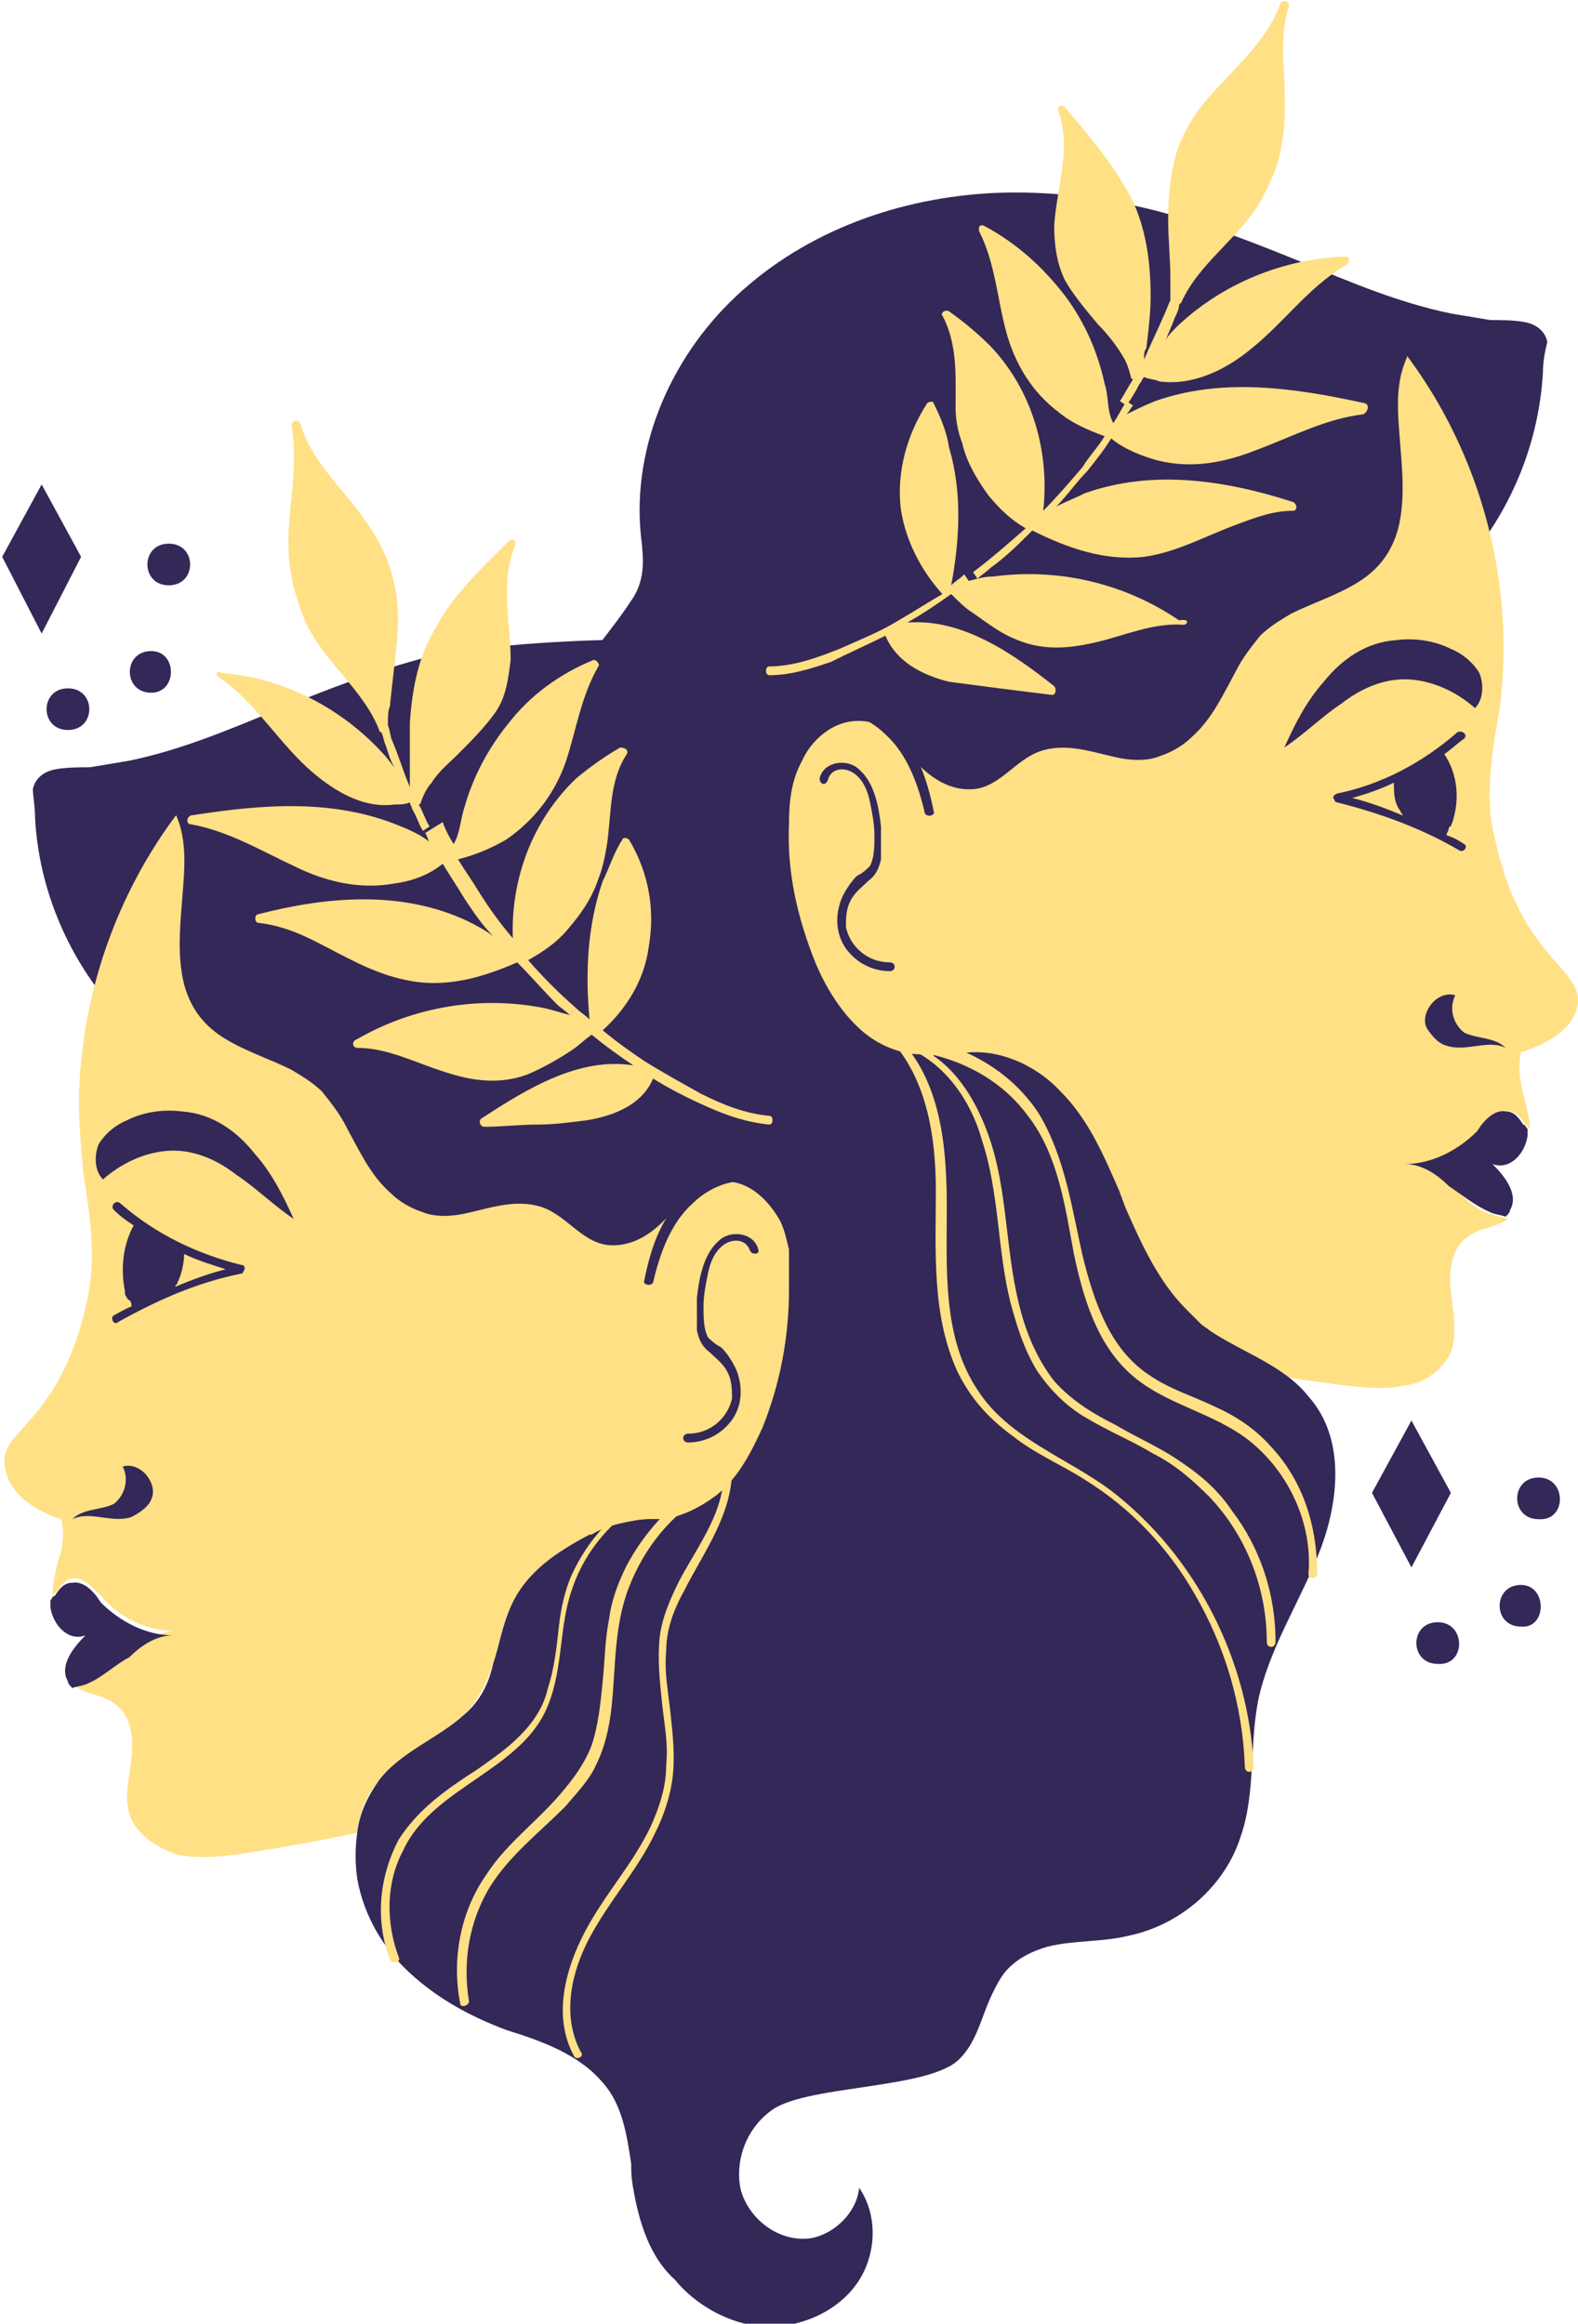 <svg width="72" height="106" fill="none" xmlns="http://www.w3.org/2000/svg"><g clip-path="url(#a)"><path d="M1.6 37.3c.2 3.9 2.1 7.7 5.1 10.2 0 .5 0 .9.1 1.4.4 4.8 2.5 9.5 5.8 13 3.2 3.4 7.3 5.8 11.8 7 4.4 1.2 12.4 1.1 16.5-.9 4-2 6.9-6 7.6-10.4.6-3.8-.5-7.9-2.9-10.9.1-.5.2-.9.3-1.4.6-4.2-1.2-8.5-4.3-11.4-3.2-3-7.5-4.5-11.8-4.7-2.5-.1-8 .2-10.4.8-2.3.6-4.6 1.5-6.8 2.4-2.2.9-4.3 1.8-6.7 2.3l-1.8.3c-.5 0-1.1 0-1.6.1s-.9.4-1 .9c0 .3.1.8.1 1.3Z" fill="#332857"/><path d="M70.399 17c-.2 3.5-1.7 6.9-4.2 9.4-.6.6-.9 1.4-1 2.2-.4 4.8-2.5 9.5-5.8 13-3.2 3.4-7.3 5.8-11.8 7-4.4 1.2-12.4 1.1-16.5-.9-4-2-6.9-6-7.6-10.4-.5-3.4 3.4-7 5.3-9.9.5-.7.6-1.5.5-2.4v-.1c-.6-4.2 1.2-8.5 4.3-11.4 3.2-3 7.5-4.5 11.8-4.7 2.5-.1 4.9.2 7.3.8 2.3.6 4.6 1.5 6.8 2.4 2.2.9 4.3 1.8 6.7 2.3l1.8.3c.5 0 1.1 0 1.6.1s.9.4 1 .9c-.1.4-.2.9-.2 1.4Z" fill="#332857"/><path d="M36 58.8c0 2.2-.4 4.3-1.2 6.3-.5 1.1-1.1 2.3-2.1 3.1-.8.6-1.8 1.1-2.7 1.1h-.3c-.5 0-.9.1-1.4.2-.5.1-.9.3-1.3.5h-.1c-1.5.8-2.9 1.7-3.6 3.3-.4.8-.5 1.7-.8 2.6-.3.9-.7 1.7-1.3 2.3-1.2 1.1-2.8 1.7-3.9 3-.6.7-.9 1.5-1 2.4-1.8.4-3.6.7-5.5 1-.9.1-1.8.2-2.7 0-.9-.3-1.7-.8-2.1-1.6-.4-.9-.1-1.8 0-2.8.1-.9 0-2-.8-2.5-.5-.4-1.3-.4-1.8-.8.2 0 .5-.1.7-.2.7-.3 1.3-.8 1.9-1.3.6-.5 1.3-1 2-1-1.3 0-2.5-.6-3.3-1.5-.4-.4-.8-.9-1.3-.9-.4 0-.6.3-.8.6-.1.1-.2.1-.2.2 0-.7.2-1.4.4-2.1.1-.5.1-1 0-1.4 0 0-2.6-.7-2.6-2.7 0-1.4 2.7-2 3.8-7.4.4-1.9.1-3.8-.2-5.7-.1-1.1-.2-2.3-.2-3.4.1-4.7 1.7-9.3 4.5-13 1 4.4 3.9 8.4 7.5 11.2 4.5 3.4 10 5.3 15.4 6.7h.1c.4-.8 1.3-1.2 2.2-1.1 1 .1 1.8.9 2.3 1.8.2.4.3.9.4 1.3v1.8Z" fill="#FFE085"/><path d="M11.599 52.6c.8.9 1.3 1.9 1.8 3-.9-.6-1.7-1.4-2.6-2-.9-.7-2-1.2-3.2-1.1-1.1.1-2.1.6-2.9 1.3-.4-.4-.4-1.1-.2-1.6.3-.5.8-.9 1.3-1.1.8-.4 1.7-.5 2.5-.4 1.4.1 2.5.9 3.3 1.9ZM5.999 69.2c-.9.3-1.9-.3-2.7.1.5-.5 1.3-.4 1.9-.7.5-.4.7-1.1.4-1.7.3-.1.7 0 1 .3.3.3.5.8.3 1.2-.1.3-.5.6-.9.8ZM3.999 76.8c-.2.1-.4.1-.7.2-.1-.1-.2-.2-.2-.3-.4-.7.2-1.5.8-2.1-.8.3-1.5-.5-1.6-1.3V73c.1-.1.1-.2.2-.2.2-.3.4-.6.8-.6.5-.1 1 .4 1.3.9.9.9 2.1 1.5 3.3 1.5-.8 0-1.5.5-2 1-.6.3-1.2.9-1.9 1.2ZM34.599 57c-.2-.8-1.3-.9-1.8-.4-.7.6-.9 1.7-1 2.6v1.5c.1.4.2.7.6 1 .3.3.6.5.8.9.2.4.2.8.2 1.2-.2.9-1 1.6-2 1.6-.3 0-.3.4 0 .4.7 0 1.4-.3 1.9-.9.5-.6.6-1.4.4-2.1-.1-.4-.3-.7-.5-1-.1-.1-.2-.3-.4-.4-.2-.1-.4-.3-.5-.4-.2-.4-.2-.9-.2-1.4 0-.5.1-1 .2-1.5s.3-1 .7-1.3c.4-.3 1-.3 1.2.2.1.3.5.2.4 0ZM35.299 53.8c-1.3-.7-2.8-.3-3.9.6-1.2 1-1.7 2.5-2 4-.1.2.3.3.4.1.3-1.3.8-2.7 1.8-3.6.9-.9 2.4-1.4 3.6-.7.2.1.4-.3.1-.4ZM11 57.7c-2-.5-3.9-1.4-5.5-2.8-.2-.2-.5.1-.3.3.3.3.6.5.9.7-.5.9-.6 2-.4 3 0 .1 0 .2.1.3 0 0 0 .1.1.1.1.1.1.2.1.3-.3.1-.6.3-.8.4-.2.1 0 .5.2.3 1.8-1 3.6-1.8 5.6-2.2.1 0 .1-.1.1-.1.1-.1.1-.3-.1-.3Zm-3 1c0-.1.1-.1.1-.2.2-.4.3-.9.3-1.3.6.3 1.3.5 1.9.7-.8.2-1.6.5-2.3.8Z" fill="#332857"/><path d="M69.399 48c-.1.4-.1 1 0 1.4.1.7.4 1.4.4 2.1-.1-.1-.1-.2-.2-.2-.2-.3-.4-.6-.8-.6-.5-.1-1 .4-1.3.9-.8.9-2.1 1.5-3.3 1.5.8 0 1.5.5 2 1 .6.5 1.1 1.1 1.9 1.3.2.1.4.1.7.2-.5.4-1.3.4-1.8.8-.8.5-.9 1.6-.8 2.5.1.9.3 1.9 0 2.8-.4.8-1.2 1.4-2.1 1.5-.9.2-1.8.1-2.7 0-2.5-.3-5-.7-7.4-1.5-.1-.1-.3-.2-.4-.3l-.7-.7c-1.1-1.3-1.7-3.1-2.3-4.7-.1-.2-.1-.3-.2-.5 0-.1-.1-.2-.1-.3-.6-1.7-1.2-3.4-2.4-4.8-1.1-1.4-3-2.3-4.7-2.1l-.6-.3v.2c-.1 0-.1-.1-.2-.1h-.3c-1 0-2-.4-2.8-1.1-.9-.8-1.6-1.9-2.1-3.1-.8-2-1.3-4.1-1.2-6.3 0-1 .1-2 .6-2.9.4-.9 1.3-1.7 2.3-1.8.9-.1 1.8.3 2.2 1.1h.1c5.5-1.4 10.9-3.3 15.4-6.7 3.6-2.8 6.6-6.8 7.5-11.2 3.5 4.6 5.1 10.6 4.3 16.4-.1.4-.1.7-.2 1.1-.2 1.5-.4 3.1 0 4.6 1.1 5.3 3.8 5.9 3.8 7.4 0 1.7-2.6 2.4-2.6 2.4Z" fill="#FFE085"/><path d="M60.4 31.1c-.8.9-1.3 1.9-1.8 3 .9-.6 1.7-1.4 2.6-2 .9-.7 2-1.2 3.2-1.1 1.1.1 2.1.6 2.9 1.3.4-.4.4-1.1.2-1.6-.3-.5-.8-.9-1.3-1.1-.8-.4-1.7-.5-2.5-.4-1.4.1-2.5.9-3.3 1.9ZM66 47.7c.9.3 1.9-.3 2.7.1-.5-.5-1.3-.4-1.9-.7-.5-.4-.7-1.1-.4-1.7-.3-.1-.7 0-1 .3-.3.3-.5.8-.3 1.2.2.3.5.7.9.8ZM68 55.3c.2.1.4.1.7.2.1-.1.2-.2.2-.3.4-.7-.2-1.5-.8-2.1.8.3 1.5-.5 1.6-1.3v-.3c-.1-.1-.1-.2-.2-.2-.2-.3-.4-.6-.8-.6-.5-.1-1 .4-1.3.9-.9.9-2.1 1.5-3.3 1.5.8 0 1.5.5 2 1 .6.4 1.2.9 1.9 1.2ZM37.398 35.5c.2-.8 1.3-.9 1.8-.4.7.6.9 1.7 1 2.6v1.5c-.1.4-.2.7-.6 1-.3.3-.6.5-.8.9-.2.4-.2.8-.2 1.2.2.9 1 1.6 2 1.6.3 0 .3.4 0 .4-.7 0-1.4-.3-1.9-.9-.5-.6-.6-1.4-.4-2.1.1-.4.3-.7.5-1 .1-.1.2-.3.4-.4.2-.1.4-.3.5-.4.2-.4.2-.9.2-1.4 0-.5-.1-1-.2-1.5s-.3-1-.7-1.3c-.4-.3-1-.3-1.2.2-.1.4-.4.3-.4 0ZM36.699 32.4c1.3-.7 2.8-.3 3.9.6 1.2 1 1.7 2.5 2 4 .1.2-.3.3-.4.1-.3-1.3-.8-2.7-1.8-3.6-.9-.9-2.4-1.4-3.6-.7-.1 0-.3-.3-.1-.4ZM60.9 36.5c0 .1.1.1.1.1 2 .5 3.9 1.2 5.6 2.2.2.1.4-.2.2-.3-.3-.2-.5-.3-.8-.4 0-.1.1-.2.1-.3 0 0 0-.1.1-.1 0-.1.1-.2.1-.3.3-1 .2-2.1-.4-3 .3-.2.6-.5.9-.7.2-.2-.1-.4-.3-.3-1.6 1.4-3.5 2.4-5.5 2.8-.2.1-.2.2-.1.3Zm.8-.1c.7-.2 1.3-.4 1.9-.7 0 .5 0 .9.3 1.3 0 .1.1.1.1.2-.7-.3-1.5-.6-2.3-.8ZM31.199 54.6c-.8 1.1-1.9 2.3-3.4 2.2-1.3-.1-2-1.5-3.3-1.8-1.2-.3-2.4.2-3.5.4-.6.1-1.2.1-1.7-.1-.6-.2-1.1-.5-1.5-.9-.9-.8-1.4-1.9-2-3-.3-.6-.7-1.1-1.1-1.6-.4-.4-.9-.7-1.4-1-1-.5-2-.8-3-1.4-1-.6-1.6-1.4-1.9-2.5-.3-1.2-.2-2.5-.1-3.7.1-1.4.3-2.8-.3-4.1v-.2c-.1-.2.2-.4.3-.2 1.1 1.8 2.4 3.6 3.8 5.2 2.5 2.9 5.4 5.4 8.6 7.5 3.2 2.1 6.7 3.7 10.4 4.8.1.2.1.3.1.4Z" fill="#332857"/><path d="M40.998 33.8c.8 1.1 1.9 2.3 3.4 2.2 1.3-.1 2-1.5 3.3-1.8 1.2-.3 2.4.2 3.5.4.6.1 1.2.1 1.7-.1.6-.2 1.1-.5 1.5-.9.9-.8 1.4-1.9 2-3 .3-.6.7-1.1 1.1-1.6.4-.4.9-.7 1.4-1 1-.5 2-.8 3-1.4 1-.6 1.6-1.4 1.9-2.5.3-1.2.2-2.5.1-3.7-.1-1.4-.3-2.8.3-4.1v-.2c.1-.2-.2-.4-.3-.2-1.1 1.8-2.4 3.6-3.8 5.2-2.5 2.9-5.4 5.4-8.6 7.5-3.2 2.1-6.7 3.7-10.4 4.8-.1.1-.2.3-.1.4Z" fill="#332857"/><path d="M61.4 11.7c-2.8.1-5.6 1.2-7.7 3.2-.2.2-.4.4-.5.6.1-.3.3-.7.4-1 .1-.2.2-.4.2-.6l.1-.1c.8-1.8 2.6-2.9 3.6-4.6.5-.9.9-1.8 1-2.8.2-1 .1-1.9.1-2.9-.1-1.1-.1-2.2.2-3.2.1-.2-.3-.4-.4-.1-.6 1.7-2.1 2.9-3.3 4.3-.6.7-1.1 1.5-1.4 2.4-.3 1-.4 2.1-.4 3.1 0 .9.1 1.8.1 2.7v1c-.1.2-.2.5-.3.7-.3.7-.6 1.3-.9 2v-.1c0-.1 0-.3.1-.4.1-.8.2-1.6.2-2.4 0-1.5-.2-3.1-.9-4.5-.8-1.5-1.9-2.8-3-4.1-.2-.2-.4 0-.3.2.6 1.7-.1 3.5-.2 5.2 0 .8.1 1.7.5 2.5.4.7 1 1.4 1.5 2 .4.4.8.9 1.1 1.4.2.3.3.6.4 1 0 .1.1.1.1.1-.2.3-.4.7-.6 1l.3.2c.2-.3.4-.6.6-1 .1-.1.1-.2.2-.3.2.1.5.1.7.2 1.5.2 3-.5 4.2-1.5 1.5-1.2 2.6-2.8 4.3-3.8.2-.1.2-.4 0-.4Z" fill="#FFE085"/><path d="M62.3 18.4c-3.2-.7-6.5-1.2-9.6-.1-.5.2-.9.4-1.3.6.1-.1.2-.3.3-.4l-.3-.2c-.2.3-.4.7-.6 1-.3-.5-.2-1.2-.4-1.8-.3-1.4-.9-2.8-1.8-4-1-1.3-2.2-2.4-3.7-3.2-.2-.1-.3.1-.2.3.7 1.4.8 3 1.2 4.5.4 1.5 1.2 2.8 2.4 3.7.6.5 1.3.8 2.1 1.1-.3.5-.7.9-1 1.4-.6.7-1.2 1.4-1.8 2 .3-2.7-.5-5.5-2.4-7.5-.6-.6-1.2-1.1-1.9-1.6-.2-.1-.4.1-.3.2.7 1.3.6 2.8.6 4.2 0 .5.1 1.1.3 1.6.2.9.7 1.7 1.2 2.4.5.6 1 1.1 1.7 1.5-.8.7-1.6 1.4-2.4 2l.2.3c.2-.2.4-.3.6-.5.7-.5 1.3-1.1 1.9-1.7 1.6.8 3.3 1.4 5.1 1.2 1.5-.2 2.9-1 4.3-1.5.8-.3 1.6-.6 2.5-.6.2 0 .2-.3 0-.4-3.1-1-6.4-1.5-9.5-.4-.4.2-.9.4-1.3.6.5-.5.9-1.1 1.4-1.6.4-.5.8-1 1.1-1.5.6.5 1.4.8 2.1 1 1.6.4 3.1.1 4.6-.5 1.6-.6 3.1-1.4 4.8-1.6.2-.1.3-.4.1-.5Z" fill="#FFE085"/><path d="M54 28.5c-1.4-.1-2.7.5-4 .8-1.3.3-2.5.4-3.8-.2-.7-.3-1.3-.8-1.9-1.2-.3-.2-.6-.5-.9-.8-.7.5-1.3.9-2 1.3 2.5-.2 4.8 1.4 6.7 2.9.1.1.1.4-.1.4l-2.4-.3c-.8-.1-1.5-.2-2.3-.3-1.2-.3-2.4-.9-2.9-2.1-.8.4-1.7.8-2.5 1.2-.9.3-1.8.6-2.8.6-.2 0-.2-.4 0-.4 1.1 0 2.2-.4 3.2-.8.9-.4 1.9-.8 2.7-1.3.7-.4 1.3-.8 2-1.2-1-1.1-1.7-2.5-1.9-3.9-.2-1.7.3-3.4 1.2-4.8.1-.1.3-.1.3 0 .3.6.6 1.3.7 2 .6 2 .5 4.2.1 6.3.2-.2.4-.3.6-.5l.2.3c.4-.1.7-.2 1.1-.2 3-.4 6 .3 8.5 2 .5-.1.4.2.2.2ZM10 30.9c1.6 1.1 2.6 2.8 4 4.1 1.1 1 2.5 1.9 4 1.7.2 0 .5 0 .7-.1 0 .1.1.2.1.3.2.3.3.7.5 1l.3-.2c-.2-.3-.3-.7-.5-1 .1 0 .1-.1.1-.1.1-.3.3-.7.5-.9.3-.5.8-.9 1.2-1.3.6-.6 1.2-1.2 1.7-1.9s.6-1.6.7-2.4c0-1.7-.5-3.5.2-5.2.1-.2-.1-.4-.3-.2-1.2 1.2-2.5 2.4-3.3 3.9-.8 1.3-1.1 2.8-1.2 4.4v2.9c-.3-.7-.5-1.4-.8-2.1-.1-.2-.1-.5-.2-.7V33c0-.3 0-.6.1-.8v-.1l.3-2.7c.1-1 .1-2.1-.2-3.1-.2-.9-.7-1.8-1.2-2.5-1-1.5-2.5-2.7-3-4.5-.1-.2-.4-.1-.4.1.2 1.1.1 2.2 0 3.3-.1 1-.2 1.9-.1 2.9s.4 2 .8 2.9c.9 1.8 2.6 3 3.3 4.8 0 0 0 .1.1.1.1.2.1.4.2.6.1.3.2.7.4 1-.2-.2-.3-.4-.5-.6-1.9-2.1-4.6-3.5-7.4-3.7-.2-.2-.3.1-.1.2Z" fill="#FFE085"/><path d="M8.699 37.6c1.7.3 3.2 1.2 4.7 1.9 1.4.7 3 1.1 4.6.8.8-.1 1.6-.4 2.2-.9.3.5.7 1.1 1 1.6.4.6.8 1.2 1.3 1.7-.4-.3-.8-.5-1.2-.7-3-1.4-6.4-1.1-9.5-.3-.2 0-.2.4 0 .4.9.1 1.7.4 2.5.8 1.4.7 2.7 1.5 4.2 1.8 1.8.4 3.5-.1 5.1-.8.6.6 1.2 1.3 1.8 1.9.2.2.4.3.6.5l.3-.3c-.8-.7-1.5-1.4-2.2-2.2.7-.4 1.3-.8 1.8-1.4.6-.7 1.1-1.4 1.4-2.3.2-.5.3-1 .4-1.6.2-1.4.1-2.9.9-4.1.1-.2-.1-.3-.3-.3-.7.4-1.4.9-2 1.4-2 1.9-3 4.6-2.9 7.3-.6-.7-1.1-1.4-1.6-2.2-.3-.5-.6-.9-.9-1.4.8-.2 1.5-.5 2.2-.9 1.3-.9 2.2-2.1 2.7-3.5.5-1.5.7-3 1.5-4.4.1-.1-.1-.3-.2-.3-1.5.6-2.9 1.6-3.9 2.9-.9 1.1-1.6 2.4-2 3.8-.2.6-.2 1.2-.5 1.7-.2-.3-.4-.7-.5-1l-.8.5c.1.1.1.3.2.4-.4-.3-.8-.5-1.3-.7-3.1-1.3-6.4-1-9.6-.5-.2.1-.2.4 0 .4Z" fill="#FFE085"/><path d="M16.299 47.8c1.4 0 2.7.7 4 1.1 1.2.4 2.5.6 3.8.1.7-.3 1.4-.7 2-1.1.3-.2.6-.5.9-.7.6.5 1.3 1 1.9 1.4-2.5-.4-4.9 1.1-6.9 2.4-.2.1-.1.4.1.4.8 0 1.6-.1 2.4-.1.8 0 1.5-.1 2.3-.2 1.2-.2 2.5-.7 3-1.9.8.5 1.6.9 2.5 1.3.9.4 1.8.7 2.8.8.2 0 .2-.4 0-.4-1.1-.1-2.1-.5-3.1-1-.9-.5-1.8-1-2.6-1.5-.6-.4-1.3-.9-1.9-1.4 1.1-1 1.9-2.3 2.1-3.8.3-1.7 0-3.4-.9-4.9-.1-.1-.3-.1-.3 0-.4.6-.6 1.3-.9 1.9-.7 2-.8 4.2-.6 6.3-.2-.2-.4-.3-.6-.5l-.3.3c-.4-.1-.7-.2-1.1-.3-2.9-.6-6-.1-8.6 1.4-.3.1-.2.4 0 .4Z" fill="#FFE085"/><path d="M60.2 70.8c-.9 2.3-2.3 4.4-2.8 6.8-.4 2.1-.1 4.2-.8 6.2-.7 2.2-2.7 4-5.1 4.5-1.2.3-2.5.2-3.7.5-.7.2-1.3.5-1.8 1-.3.3-.5.7-.7 1.1-.5 1-.7 2.2-1.5 3-1.3 1.4-6.8 1.2-8.5 2.3-1.2.8-1.8 2.3-1.5 3.7.4 1.4 1.8 2.4 3.2 2.2 1.1-.2 2.1-1.2 2.2-2.3.9 1.3.8 3.2-.2 4.5-1 1.3-2.8 2-4.5 1.8-1.4-.2-2.8-1-3.7-2.1-1-.9-1.5-2.2-1.8-3.6-.1-.5-.2-1-.2-1.5v-.2c-.2-1.3-.4-2.7-1.3-3.7-1.1-1.3-2.8-1.9-4.4-2.4-1.6-.6-3.1-1.4-4.4-2.6-1.2-1.1-2.1-2.6-2.4-4.3-.1-.7-.1-1.4 0-2.1.1-.9.5-1.7 1-2.4 1-1.3 2.7-1.9 3.9-3 .7-.6 1.1-1.4 1.3-2.3.3-.9.4-1.7.8-2.6.7-1.6 2.1-2.5 3.6-3.3h.1c.3-.2.8-.4 1.3-.5.4-.1.9-.2 1.4-.2h.3c1 0 2-.4 2.7-1.1 1.1-.2 2.1-.4 2.9-.4.5-.7.8-1.5 1.1-2.3.7-2 .9-4.2.7-6.4-.1-.5-.1-1.1-.3-1.6 1.7-2.7 5.4-5.6 5.5-9 0-.1.2-.5.2-.6.1 0 .1-.1.2-.1.1.1.3.1.4.2.1 0 .1.1.2.1 1.7-.4 3.6.4 4.8 1.7 1.3 1.3 2 3 2.7 4.6 0 .1.1.2.1.3.1.2.1.3.2.5.7 1.6 1.5 3.3 2.7 4.5l.7.7c.1.1.3.2.4.3 1.5 1 3.4 1.6 4.5 3 1.7 1.9 1.4 4.8.5 7.1Z" fill="#332857"/><path d="M29.7 68c-1.5.8-2.7 2-3.5 3.6-.4.8-.6 1.7-.7 2.6-.1.9-.2 1.9-.5 2.8-.2.9-.7 1.6-1.3 2.2-.6.6-1.2 1-1.9 1.5-1.4.9-2.7 1.8-3.6 3.2-.9 1.7-1.1 3.7-.4 5.5.1.2.5.1.4-.1-.6-1.6-.6-3.4.2-4.9.7-1.5 2.1-2.4 3.4-3.3 1.3-.9 2.6-1.8 3.2-3.3.7-1.7.5-3.6 1.1-5.3.6-1.8 1.9-3.3 3.6-4.2.4-.1.2-.5 0-.3ZM32 67.7c-1.4.9-2.6 2.2-3.4 3.7-.4.8-.7 1.6-.8 2.4-.2 1-.2 1.9-.3 2.9-.1 1-.2 2-.5 2.9-.3.8-.8 1.5-1.4 2.2-1.1 1.3-2.5 2.3-3.4 3.7-1.2 1.7-1.6 3.9-1.2 5.9 0 .2.4.1.4-.1-.3-1.8 0-3.7 1-5.3.9-1.4 2.2-2.4 3.4-3.6.5-.6 1.1-1.2 1.4-1.9.4-.8.6-1.7.7-2.6.2-1.8.1-3.7.8-5.5.7-1.8 1.9-3.3 3.6-4.3.1-.2-.1-.5-.3-.4ZM31.198 72.6c.9-1.8 2.3-3.6 2.2-5.8 0-.2-.4-.3-.4 0 .2 2-1.1 3.6-2 5.3-.4.8-.8 1.7-.9 2.6-.1 1 0 1.9.1 2.9s.3 1.9.2 2.9c0 1-.3 1.9-.7 2.8-.8 1.7-2.1 3.1-3 4.8-.9 1.7-1.5 3.9-.5 5.7.1.2.5 0 .3-.2-.9-1.7-.4-3.7.4-5.2.9-1.7 2.2-3.1 3-4.8.4-.8.7-1.7.8-2.6.1-.9 0-1.9-.1-2.8-.1-1-.3-1.9-.2-2.9 0-.9.3-1.8.8-2.7ZM58 66c-.7-.8-1.6-1.4-2.5-1.8-1-.5-2.1-.8-3.1-1.5-1.8-1.2-2.5-3.4-3-5.4-.5-2.2-.8-4.5-2-6.5-1.3-2-3.5-3.2-5.9-3.5h-.1c-.2-.1-.4-.1-.6-.2-.1-.1-.3-.2-.4-.4-.2-.2-.5.1-.3.3.1.1.2.2.4.3 0 0 0 .1.1.1 1.7 1.8 2.1 4.5 2.1 6.9 0 2.8-.2 5.7 1 8.3.6 1.2 1.4 2.1 2.5 2.9 1 .8 2.2 1.3 3.3 2 2.1 1.3 3.8 3.1 5 5.2 1.4 2.4 2.2 5.1 2.3 7.9 0 .3.4.3.4 0-.2-4.8-2.6-9.6-6.5-12.6-2-1.5-4.7-2.4-6.1-4.6-1.6-2.4-1.4-5.5-1.4-8.3 0-2.5-.2-5.3-1.8-7.3 1.7.7 2.9 2.4 3.4 4.2.8 2.4.7 5 1.3 7.4.3 1.1.6 2.1 1.2 3.1.6.9 1.4 1.7 2.3 2.2 1 .6 2 1 3 1.6 1 .5 1.8 1.2 2.6 2 1.7 1.8 2.6 4.2 2.6 6.6 0 .3.4.3.4 0 0-2.2-.7-4.3-2-6-.6-.9-1.4-1.6-2.3-2.2-1-.7-2-1.1-3-1.7-1-.5-2-1.1-2.8-2-.7-.9-1.2-2-1.5-3.1-.7-2.5-.6-5.1-1.3-7.5-.5-1.7-1.4-3.4-2.8-4.3 1.7.4 3.3 1.3 4.4 2.8 1.4 1.8 1.7 4.2 2.1 6.3.4 1.9 1 4 2.5 5.4 1.6 1.5 3.9 1.8 5.6 3.2 1.7 1.4 2.8 3.7 2.6 6 0 .3.4.2.4 0 0-2.3-.7-4.3-2.1-5.8Z" fill="#FFE085"/><path d="m1.9 22.1 1.8 3.3-1.8 3.5-1.8-3.5 1.8-3.3ZM3.1 31.4c-1.3 0-1.3 1.9 0 1.9s1.3-1.9 0-1.9ZM7.7 24.8c-1.3 0-1.3 1.9 0 1.9s1.3-1.9 0-1.9ZM6.899 29.7c-1.3 0-1.3 1.9 0 1.9 1.2 0 1.2-1.9 0-1.9ZM64.4 64.8l1.8 3.3-1.8 3.4-1.8-3.4 1.8-3.3ZM65.6 74c-1.3 0-1.3 1.9 0 1.9 1.3.1 1.3-1.9 0-1.9ZM70.2 67.4c-1.3 0-1.3 1.9 0 1.9 1.3.1 1.3-1.9 0-1.9ZM69.399 72.3c-1.3 0-1.3 1.9 0 1.9 1.2.1 1.2-1.9 0-1.9Z" fill="#332857"/></g><defs><clipPath id="a"><path fill="#fff" d="M0 0h72v106H0z"/></clipPath></defs></svg>